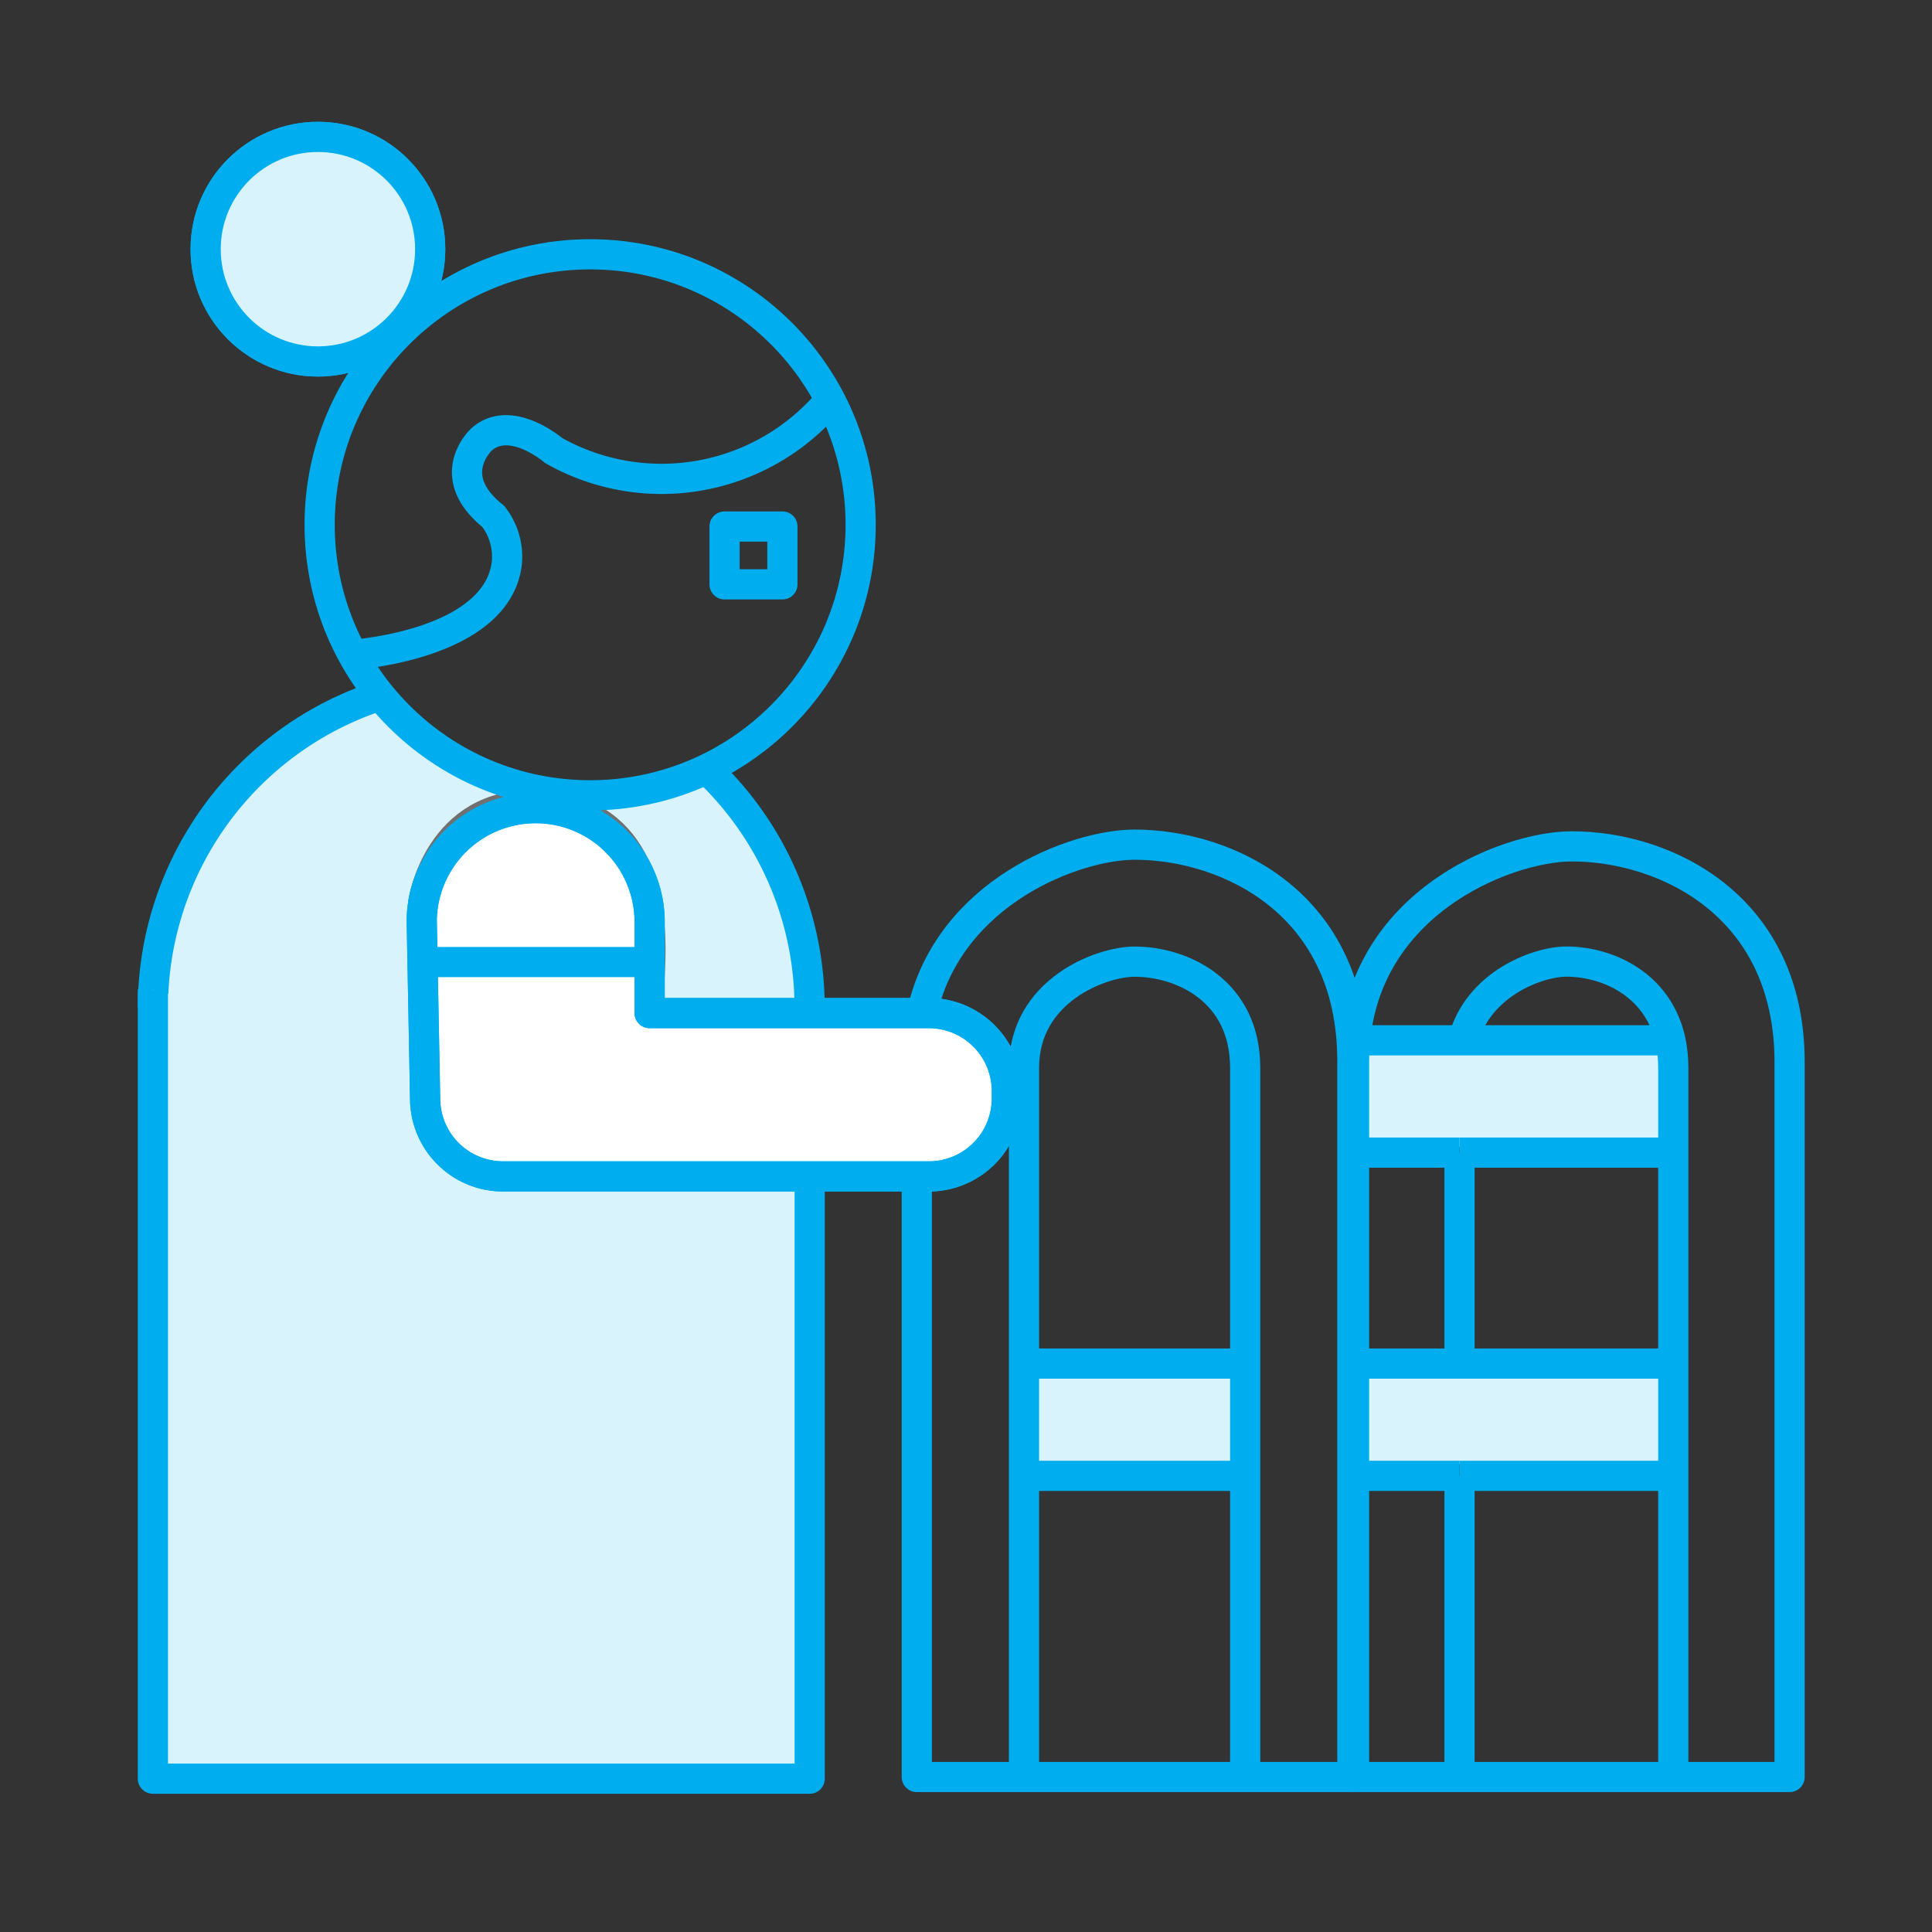 <svg xmlns="http://www.w3.org/2000/svg" width="128" height="128" viewBox="0 0 128 128">
  <rect x="0" y="0" width="128" height="128" fill="#333333" stroke="none"/>
  <g id="Group_82" data-name="Group 82" transform="translate(-128 -128)">
    <rect id="Rectangle_44" data-name="Rectangle 44" width="128" height="128" transform="translate(128 128)" fill="none"/>
    <g id="Group_36" data-name="Group 36" transform="translate(138.13 137.07)">
      <g id="Group_33" data-name="Group 33">
        <rect id="Rectangle_24" data-name="Rectangle 24" width="15" height="7" transform="translate(57.87 80.93)" fill="#d9f3fd"/>
        <rect id="Rectangle_23" data-name="Rectangle 23" width="21" height="7" transform="translate(79.87 80.93)" fill="#d9f3fd"/>
        <rect id="Rectangle_22" data-name="Rectangle 22" width="21" height="7" transform="translate(79.87 59.93)" fill="#d9f3fd"/>
        <path id="Path_229" data-name="Path 229" d="M337.888,207.519l-.667-1.232-1.292.284-5.614,2.867-4.45,5.431-3.318,5.98v56.942h42.534V225.516l-1.439-5.842-3.983-7.8h-4.1l-4.244,1.065-7.763-1.065-4.386-2.432Z" transform="translate(-321.973 -169.278)" fill="#d9f3fd"/>
        <path id="Path_256" data-name="Path 256" d="M339.086,223.81v-4.2s1-6.641,7.522-6.389,7.715,5.866,7.5,10.591C354.061,223.8,339.086,223.81,339.086,223.81Z" transform="translate(-321.166 -168.94)" fill="#fff" stroke="#707070" stroke-width="2"/>
        <g id="Group_32" data-name="Group 32" transform="translate(0 0)">
          <ellipse id="Ellipse_40" data-name="Ellipse 40" cx="7.439" cy="7.439" rx="7.439" ry="7.439" transform="translate(3.494 0)" fill="#ebf6f8" stroke="#00aeef" stroke-linejoin="round" stroke-miterlimit="10" stroke-width="2"/>
          <ellipse id="Ellipse_36" data-name="Ellipse 36" cx="7.439" cy="7.439" rx="7.439" ry="7.439" transform="translate(3.494 0)" fill="#d9f3fd" stroke="#00aeef" stroke-linejoin="round" stroke-miterlimit="10" stroke-width="2"/>
          <ellipse id="Ellipse_37" data-name="Ellipse 37" cx="17.922" cy="17.922" rx="17.922" ry="17.922" transform="translate(11.047 7.778)" fill="none" stroke="#00aeef" stroke-linejoin="round" stroke-miterlimit="10" stroke-width="2"/>
          <path id="Path_216" data-name="Path 216" d="M98.083,83.307a14.548,14.548,0,0,1-18.32,3.351s-2.843-2.449-4.777-.736c0,0-2.611,2.389.771,5.094a4.331,4.331,0,0,1,.9,3.128c-.485,3.972-5.808,5.614-10.193,6.052" transform="translate(-53.212 -65.879)" fill="rgba(0,0,0,0)" stroke="#00aeef" stroke-linejoin="round" stroke-miterlimit="10" stroke-width="2"/>
          <path id="Path_217" data-name="Path 217" d="M170.383,191.784a21.693,21.693,0,0,1,6.831,15.829" transform="translate(-133.705 -149.901)" fill="rgba(0,0,0,0)" stroke="#00aeef" stroke-miterlimit="10" stroke-width="2"/>
          <path id="Path_218" data-name="Path 218" d="M7.686,190.857A21.764,21.764,0,0,1,22.75,170.151" transform="translate(-7.686 -133.145)" fill="rgba(0,0,0,0)" stroke="#00aeef" stroke-miterlimit="10" stroke-width="2"/>
          <path id="Path_219" data-name="Path 219" d="M51.2,269.012V308.8H7.686V256.5" transform="translate(-7.686 -200.028)" fill="#d9f3fd" stroke="#00aeef" stroke-linejoin="round" stroke-miterlimit="10" stroke-width="2"/>
          <rect id="Rectangle_21" data-name="Rectangle 21" width="3.832" height="3.832" transform="translate(37.874 25.813)" fill="none" stroke="#00aeef" stroke-linejoin="round" stroke-width="2"/>
          <path id="Path_221" data-name="Path 221" d="M232.543,225.056C234.368,217.089,242.712,214,246.614,214h0c6.2,0,14.428,3.919,14.428,14.316V275.77H232.186V235.98" transform="translate(-181.575 -167.109)" fill="rgba(0,0,0,0)" stroke="#00aeef" stroke-linejoin="round" stroke-miterlimit="10" stroke-width="2"/>
          <path id="Path_222" data-name="Path 222" d="M360.686,276.157V228.79c0-10.378,10.032-14.29,14.428-14.29h0c6.2,0,14.428,3.912,14.428,14.29v47.367Z" transform="translate(-281.107 -167.496)" fill="rgba(0,0,0,0)" stroke="#00aeef" stroke-linejoin="round" stroke-miterlimit="10" stroke-width="2"/>
          <path id="Path_223" data-name="Path 223" d="M263.686,302.5v-47.1c0-5.11,5.094-7.036,7.327-7.036h0c3.148,0,7.327,1.926,7.327,7.036v47.1" transform="translate(-205.974 -193.722)" fill="rgba(0,0,0,0)" stroke="#00aeef" stroke-linejoin="round" stroke-miterlimit="10" stroke-width="2"/>
          <path id="Path_224" data-name="Path 224" d="M263.686,496.5" transform="translate(-205.974 -385.923)" fill="rgba(0,0,0,0)" stroke="#00aeef" stroke-miterlimit="10" stroke-width="2"/>
          <path id="Path_225" data-name="Path 225" d="M328.686,496.5" transform="translate(-256.32 -385.923)" fill="rgba(0,0,0,0)" stroke="#00aeef" stroke-miterlimit="10" stroke-width="2"/>
          <path id="Path_226" data-name="Path 226" d="M391.686,496.5" transform="translate(-305.118 -385.923)" fill="rgba(0,0,0,0)" stroke="#00aeef" stroke-miterlimit="10" stroke-width="2"/>
          <path id="Path_227" data-name="Path 227" d="M392.677,253.614c.971-3.784,4.974-5.255,6.86-5.255h0c3.04,0,7.076,1.922,7.076,7.021v47" transform="translate(-305.885 -193.722)" fill="rgba(0,0,0,0)" stroke="#00aeef" stroke-linejoin="round" stroke-miterlimit="10" stroke-width="2"/>
          <line id="Line_4" data-name="Line 4" y1="13.977" transform="translate(86.568 67.293)" fill="none" stroke="#00aeef" stroke-miterlimit="10" stroke-width="2"/>
          <path id="Path_228" data-name="Path 228" d="M391.686,366.5" transform="translate(-305.118 -285.23)" fill="rgba(0,0,0,0)" stroke="#00aeef" stroke-miterlimit="10" stroke-width="2"/>
          <line id="Line_5" data-name="Line 5" y1="20.064" transform="translate(86.568 88.709)" fill="none" stroke="#00aeef" stroke-miterlimit="10" stroke-width="2"/>
          <line id="Line_7" data-name="Line 7" x2="14.653" transform="translate(57.712 81.27)" fill="none" stroke="#00aeef" stroke-miterlimit="10" stroke-width="2"/>
          <line id="Line_8" data-name="Line 8" x2="14.653" transform="translate(57.712 88.709)" fill="none" stroke="#00aeef" stroke-miterlimit="10" stroke-width="2"/>
          <line id="Line_9" data-name="Line 9" x2="21.642" transform="translate(79.58 81.27)" fill="none" stroke="#00aeef" stroke-miterlimit="10" stroke-width="2"/>
          <line id="Line_10" data-name="Line 10" x2="14.653" transform="translate(86.568 88.709)" fill="none" stroke="#00aeef" stroke-miterlimit="10" stroke-width="2"/>
          <line id="Line_11" data-name="Line 11" x2="6.989" transform="translate(79.58 88.709)" fill="none" stroke="#00aeef" stroke-miterlimit="10" stroke-width="2"/>
          <line id="Line_12" data-name="Line 12" x2="21.417" transform="translate(79.58 59.854)" fill="none" stroke="#00aeef" stroke-miterlimit="10" stroke-width="2"/>
          <line id="Line_13" data-name="Line 13" x2="14.428" transform="translate(86.568 67.293)" fill="none" stroke="#00aeef" stroke-miterlimit="10" stroke-width="2"/>
          <line id="Line_14" data-name="Line 14" x2="6.989" transform="translate(79.58 67.293)" fill="none" stroke="#00aeef" stroke-miterlimit="10" stroke-width="2"/>
          <path id="Path_257" data-name="Path 257" d="M86.686,210.052a7.552,7.552,0,0,1,15.1,0v6.2h18.5a5.167,5.167,0,0,1,5.167,5.167v.487a5.167,5.167,0,0,1-5.167,5.167H92.078a5.167,5.167,0,0,1-5.167-5.167Z" transform="translate(-68.876 -158.202)" fill="#fff" stroke="#00aeef" stroke-linejoin="round" stroke-miterlimit="10" stroke-width="2"/>
          <path id="Path_220" data-name="Path 220" d="M86.686,210.052a7.552,7.552,0,0,1,15.1,0v6.2h18.5a5.167,5.167,0,0,1,5.167,5.167v.487a5.167,5.167,0,0,1-5.167,5.167H92.078a5.167,5.167,0,0,1-5.167-5.167Z" transform="translate(-68.876 -158.202)" fill="rgba(0,0,0,0)" stroke="#00aeef" stroke-linejoin="round" stroke-miterlimit="10" stroke-width="2"/>
          <line id="Line_6" data-name="Line 6" x2="15.104" transform="translate(17.81 54.668)" fill="none" stroke="#00aeef" stroke-miterlimit="10" stroke-width="2"/>
        </g>
      </g>
    </g>
  </g>
</svg>
